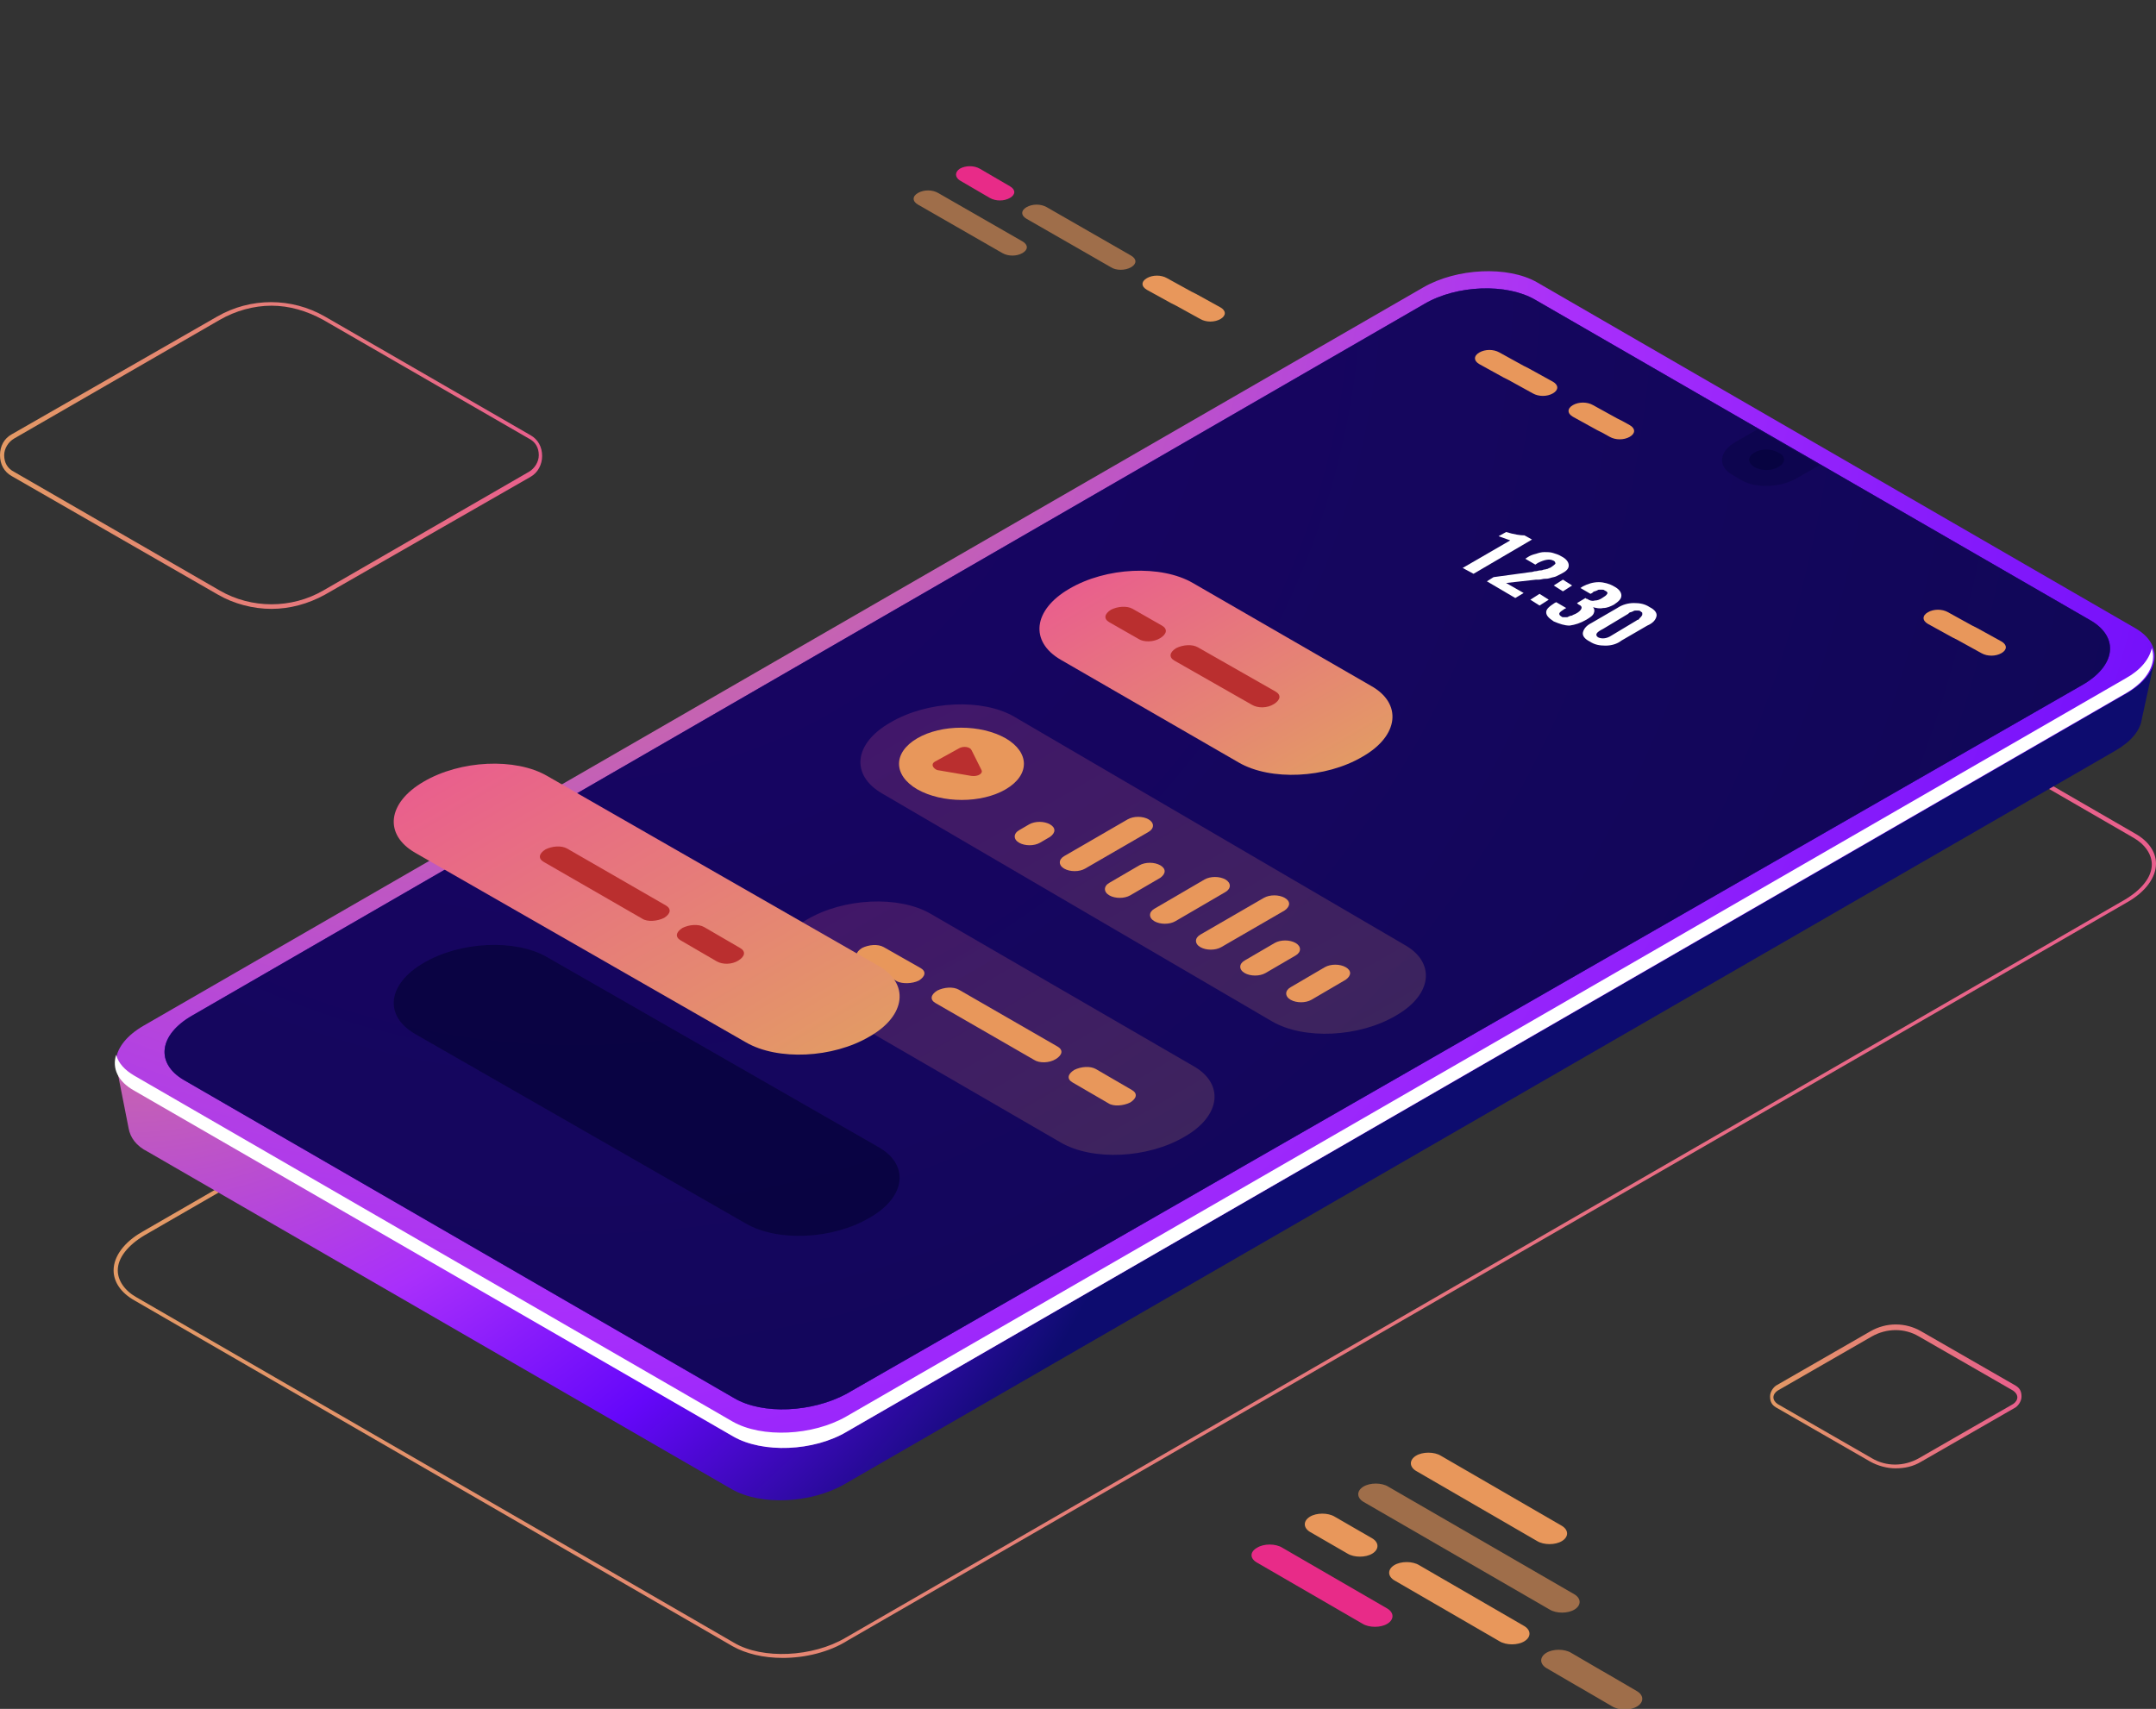 <svg width="661" height="524" viewBox="0 0 661 524" fill="none" xmlns="http://www.w3.org/2000/svg">
<rect x="0" y="0" width="661" height="524" fill="#333333" stroke="none"/>
<g clip-path="url(#clip0_5130_13481)">
<path d="M581.095 450.241C578.534 450.241 575.717 449.473 573.412 448.192L544.472 431.545C543.192 430.777 542.68 429.752 542.68 428.215C542.68 426.935 543.448 425.654 544.472 424.886L573.412 408.239C578.278 405.422 584.168 405.422 589.034 408.239L617.974 424.886C619.254 425.654 619.766 426.679 619.766 428.215C619.766 429.496 618.998 430.777 617.974 431.545L589.034 448.192C586.473 449.729 583.912 450.241 581.095 450.241ZM573.924 447.168C578.278 449.729 583.656 449.729 588.266 447.168L617.205 430.52C617.974 430.008 618.486 429.24 618.486 428.472C618.486 427.703 617.974 426.935 617.205 426.423L588.266 409.776C583.912 407.214 578.534 407.214 573.924 409.776L544.985 426.423C544.216 426.935 543.704 427.703 543.704 428.472C543.704 429.24 544.216 430.008 544.985 430.52L573.924 447.168Z" fill="url(#paint0_linear_5130_13481)"/>
<path d="M83.233 186.704C77.599 186.704 71.709 185.167 66.843 182.35L3.585 145.982C1.281 144.702 0 142.397 0 139.58C0 136.762 1.281 134.457 3.585 133.177L66.587 97.065C76.831 91.175 89.38 91.175 99.624 97.065L162.625 133.433C164.93 134.713 166.21 137.018 166.21 139.836C166.21 142.397 164.93 144.958 162.625 146.238L99.624 182.35C94.502 185.167 88.868 186.704 83.233 186.704ZM83.233 93.736C77.855 93.736 72.221 95.273 67.355 98.09L4.354 134.457C2.561 135.482 1.281 137.531 1.281 139.58C1.281 141.885 2.305 143.677 4.354 144.702L67.355 181.069C77.087 186.704 89.38 186.704 99.112 181.069L162.113 144.702C163.905 143.677 165.186 141.628 165.186 139.58C165.186 137.275 164.162 135.482 162.113 134.457L99.112 98.09C93.99 95.273 88.611 93.736 83.233 93.736Z" fill="url(#paint1_linear_5130_13481)"/>
<path d="M239.966 508.377C234.076 508.377 228.698 507.096 224.6 504.791L41.231 398.762C37.133 396.457 34.828 393.128 34.828 389.542C34.828 385.188 38.157 380.834 43.536 377.761L435.884 151.104C446.384 144.958 462.263 144.445 471.226 149.568L654.596 255.597C658.693 257.902 660.998 261.231 660.998 264.817C660.998 269.171 657.669 273.525 652.291 276.598L259.942 502.999C254.308 506.584 246.881 508.377 239.966 508.377ZM225.112 503.767C233.82 508.889 249.186 508.121 259.174 502.23L651.522 275.83C656.644 272.756 659.718 268.915 659.718 265.073C659.718 262 657.669 258.926 654.083 256.877L470.714 150.848C462.007 145.726 446.641 146.494 436.653 152.385L44.304 378.786C39.182 381.859 36.109 385.701 36.109 389.542C36.109 392.616 38.157 395.689 41.743 397.738L225.112 503.767Z" fill="url(#paint2_linear_5130_13481)"/>
<path d="M644.863 206.936L645.119 207.192L471.738 107.053C462.774 101.931 447.408 102.699 437.164 108.59L48.657 332.685L35.852 327.819L39.437 346.003C39.949 348.82 41.742 351.381 45.327 353.174L224.343 456.642C233.306 461.765 248.673 460.996 258.917 455.106L648.448 230.242C653.314 227.424 656.131 224.095 656.643 220.51L660.485 202.838L644.863 206.936Z" fill="url(#paint3_radial_5130_13481)"/>
<path d="M224.856 440.508L41.486 334.479C32.523 329.357 33.803 320.393 44.047 314.502L436.396 88.101C446.64 82.211 462.262 81.443 471.226 86.565L654.595 192.594C663.559 197.716 662.278 206.68 652.034 212.571L259.686 438.971C249.185 445.118 233.819 445.63 224.856 440.508Z" fill="url(#paint4_radial_5130_13481)"/>
<path d="M225.11 428.727L56.339 331.149C47.632 326.027 48.656 317.319 58.9 311.428L436.651 93.223C446.639 87.333 462.005 86.82 470.713 91.943L641.021 190.289C649.728 195.411 648.704 204.119 638.46 210.009L259.428 427.446C248.928 433.08 233.818 433.849 225.11 428.727Z" fill="url(#paint5_radial_5130_13481)"/>
<path opacity="0.4" d="M225.11 428.727L56.339 331.149C47.632 326.027 48.656 317.319 58.9 311.428L436.651 93.223C446.639 87.333 462.005 86.82 470.713 91.943L641.021 190.289C649.728 195.411 648.704 204.119 638.46 210.009L259.428 427.446C248.928 433.08 233.818 433.849 225.11 428.727Z" fill="#06033E"/>
<path opacity="0.4" d="M225.11 428.727L56.339 331.149C47.632 326.027 48.656 317.319 58.9 311.428L436.651 93.223C446.639 87.333 462.005 86.82 470.713 91.943L641.021 190.289C649.728 195.411 648.704 204.119 638.46 210.009L259.428 427.446C248.928 433.08 233.818 433.849 225.11 428.727Z" fill="#06033E"/>
<path opacity="0.4" d="M225.11 428.727L56.339 331.149C47.632 326.027 48.656 317.319 58.9 311.428L436.651 93.223C446.639 87.333 462.005 86.82 470.713 91.943L641.021 190.289C649.728 195.411 648.704 204.119 638.46 210.009L259.428 427.446C248.928 433.08 233.818 433.849 225.11 428.727Z" fill="#06033E"/>
<path opacity="0.4" d="M538.837 131.64L532.179 135.481C527.057 138.298 526.544 142.908 530.898 145.47L533.971 147.262C538.325 149.823 546.008 149.567 551.13 146.494L557.789 142.652L538.837 131.64Z" fill="#06033E"/>
<g opacity="0.2">
<path d="M244.831 303.746L325.247 350.357C334.979 355.992 351.882 355.224 363.15 348.565C374.419 342.162 375.443 332.174 365.711 326.795L285.295 280.183C275.563 274.549 258.66 275.317 247.392 281.976C236.379 288.379 235.099 298.367 244.831 303.746Z" fill="url(#paint6_linear_5130_13481)"/>
</g>
<path d="M275.053 300.928L263.785 294.525C261.992 293.501 262.248 291.964 264.297 290.684C266.346 289.659 269.163 289.403 270.956 290.428L282.224 296.83C284.017 297.855 283.761 299.391 281.712 300.672C279.663 301.696 276.59 301.696 275.053 300.928Z" fill="#E8975B"/>
<path d="M317.052 325.002L286.832 307.587C285.039 306.562 285.295 305.026 287.344 303.745C289.393 302.721 292.21 302.465 294.003 303.489L324.223 320.905C326.015 321.929 325.759 323.466 323.71 324.746C321.662 326.027 318.588 326.027 317.052 325.002Z" fill="#E8975B"/>
<path d="M339.844 338.321L328.832 331.918C327.039 330.893 327.295 329.357 329.344 328.076C331.393 327.052 334.21 326.796 336.003 327.82L347.015 334.223C348.808 335.247 348.552 336.784 346.503 338.064C344.454 339.089 341.381 339.345 339.844 338.321Z" fill="#E8975B"/>
<g opacity="0.2">
<path d="M270.441 243.304L390.041 313.222C399.773 318.856 416.675 318.088 427.944 311.429C439.212 305.027 440.237 295.038 430.505 289.66L310.905 219.742C301.173 214.108 284.271 214.876 273.002 221.535C261.734 227.938 260.709 237.67 270.441 243.304Z" fill="url(#paint7_linear_5130_13481)"/>
</g>
<path d="M321.918 252.78C320.125 251.756 317.308 251.756 315.515 252.78L312.442 254.573C310.649 255.597 310.649 257.39 312.442 258.414C314.235 259.439 317.052 259.439 318.845 258.414L321.918 256.622C323.711 255.341 323.711 253.804 321.918 252.78Z" fill="#E8975B"/>
<path d="M352.137 251.243C350.344 250.218 347.527 250.218 345.734 251.243L326.27 262.512C324.478 263.536 324.478 265.329 326.27 266.353C328.063 267.378 330.88 267.378 332.673 266.353L352.137 255.085C353.929 254.06 353.929 252.267 352.137 251.243Z" fill="#E8975B"/>
<path d="M412.579 296.574C410.787 295.55 407.969 295.55 406.177 296.574L395.677 302.721C393.884 303.745 393.884 305.538 395.677 306.562C397.469 307.587 400.286 307.587 402.079 306.562L412.579 300.416C414.372 299.135 414.372 297.598 412.579 296.574Z" fill="#E8975B"/>
<path d="M397.213 289.147C395.42 288.123 392.603 288.123 390.81 289.147L381.591 294.526C379.798 295.55 379.798 297.343 381.591 298.367C383.383 299.392 386.2 299.392 387.993 298.367L397.213 292.989C399.006 291.964 399.006 290.172 397.213 289.147Z" fill="#E8975B"/>
<path d="M393.883 275.317C392.09 274.293 389.273 274.293 387.48 275.317L368.016 286.586C366.224 287.61 366.224 289.403 368.016 290.428C369.809 291.452 372.626 291.452 374.419 290.428L393.883 279.159C395.675 277.878 395.675 276.342 393.883 275.317Z" fill="#E8975B"/>
<path d="M375.699 269.682C373.906 268.658 371.089 268.658 369.297 269.682L353.93 278.646C352.138 279.671 352.138 281.463 353.93 282.488C355.723 283.512 358.54 283.512 360.333 282.488L375.699 273.524C377.492 272.5 377.492 270.707 375.699 269.682Z" fill="#E8975B"/>
<path d="M355.725 265.329C353.932 264.304 351.115 264.304 349.322 265.329L340.102 270.707C338.31 271.732 338.31 273.524 340.102 274.549C341.895 275.573 344.712 275.573 346.505 274.549L355.725 269.171C357.517 267.89 357.517 266.353 355.725 265.329Z" fill="#E8975B"/>
<path d="M325.249 202.327L379.799 233.828C389.53 239.462 406.433 238.694 417.702 232.035C428.97 225.633 429.995 215.644 420.263 210.266L365.713 178.765C355.981 173.13 339.078 173.898 327.81 180.557C316.797 186.96 315.517 196.692 325.249 202.327Z" fill="url(#paint8_linear_5130_13481)"/>
<path d="M651.779 207.96L259.43 434.361C249.186 440.251 233.564 441.02 224.601 435.898L41.231 329.868C38.158 328.076 36.365 326.027 35.597 323.466C34.317 327.563 36.109 331.661 41.231 334.478L224.857 440.508C233.82 445.63 249.442 445.118 259.687 438.971L651.779 212.57C658.438 208.729 661.255 203.35 659.718 198.74C658.95 202.07 656.389 205.399 651.779 207.96Z" fill="white"/>
<path d="M127.28 261.488L228.697 319.625C238.428 325.259 255.331 324.491 266.6 317.832C277.868 311.429 278.893 301.441 269.161 296.062L167.744 237.926C158.012 232.291 141.11 233.06 129.841 239.718C118.829 246.121 117.548 255.853 127.28 261.488Z" fill="url(#paint9_linear_5130_13481)"/>
<g opacity="0.6">
<path d="M127.28 317.064L228.697 375.201C238.428 380.835 255.331 380.067 266.6 373.408C277.868 367.005 278.893 357.017 269.161 351.639L167.744 293.502C158.012 287.867 141.11 288.636 129.841 295.295C118.829 301.697 117.548 311.429 127.28 317.064Z" fill="#020230"/>
</g>
<path d="M196.938 281.72L166.718 264.305C164.926 263.28 165.182 261.743 167.231 260.463C169.279 259.439 172.097 259.182 173.889 260.207L204.109 277.622C205.902 278.647 205.646 280.183 203.597 281.464C201.548 282.488 198.475 282.744 196.938 281.72Z" fill="#BA2F2F"/>
<path d="M219.735 294.782L208.722 288.379C206.93 287.354 207.186 285.818 209.234 284.537C211.283 283.513 214.1 283.257 215.893 284.281L226.906 290.684C228.698 291.708 228.442 293.245 226.393 294.525C224.345 295.806 221.527 295.806 219.735 294.782Z" fill="#BA2F2F"/>
<path d="M349.065 195.924L340.101 190.802C338.308 189.777 338.565 188.241 340.613 186.96C342.662 185.936 345.479 185.679 347.272 186.704L356.236 191.826C358.028 192.851 357.772 194.387 355.723 195.668C353.675 196.948 350.601 196.948 349.065 195.924Z" fill="#BA2F2F"/>
<path d="M383.895 216.156L360.078 202.582C358.285 201.557 358.541 200.021 360.59 198.74C362.639 197.716 365.456 197.46 367.249 198.484L391.066 212.058C392.859 213.082 392.603 214.619 390.554 215.9C388.505 217.18 385.688 217.18 383.895 216.156Z" fill="#BA2F2F"/>
<path d="M308.346 242.024C300.919 246.378 288.882 246.378 281.199 242.024C273.772 237.67 273.772 230.755 281.199 226.401C288.626 222.047 300.663 222.047 308.346 226.401C315.773 230.755 315.773 237.67 308.346 242.024Z" fill="#E8975B"/>
<path d="M286.576 233.572L294.003 229.474C295.284 228.706 297.332 228.962 297.845 229.986L300.918 236.133C301.43 237.157 299.893 238.182 297.845 237.926L287.344 236.133C286.064 235.621 285.296 234.34 286.576 233.572Z" fill="#BA2F2F"/>
<path d="M294.258 55.32L303.478 60.698C305.27 61.722 307.831 61.722 309.624 60.698C311.417 59.673 311.417 58.137 309.624 57.112L300.404 51.734C298.612 50.71 296.051 50.71 294.258 51.734C292.721 52.759 292.721 54.295 294.258 55.32Z" fill="#E82B88"/>
<path opacity="0.6" d="M281.454 62.746L307.32 77.601C309.113 78.625 311.674 78.625 313.467 77.601C315.259 76.576 315.259 75.04 313.467 74.015L287.6 59.161C285.808 58.136 283.247 58.136 281.454 59.161C279.661 60.185 279.661 61.722 281.454 62.746Z" fill="#E8975B"/>
<path opacity="0.6" d="M346.76 81.955C348.552 80.931 348.552 79.394 346.76 78.37L320.893 63.515C319.101 62.491 316.54 62.491 314.747 63.515C312.954 64.54 312.954 66.076 314.747 67.101L340.613 81.955C342.15 82.98 344.967 82.98 346.76 81.955Z" fill="#E8975B"/>
<path d="M366.736 90.151L365.199 89.383L357.772 85.285C355.98 84.26 353.419 84.26 351.626 85.285C349.833 86.309 349.833 87.846 351.626 88.871L359.053 92.968L360.589 93.737L368.016 97.834C369.809 98.859 372.37 98.859 374.163 97.834C375.956 96.81 375.956 95.273 374.163 94.249L366.736 90.151Z" fill="#E8975B"/>
<path d="M434.091 451.009L471.226 472.522C473.275 473.803 476.86 473.803 478.909 472.522C480.958 471.241 480.958 469.193 478.909 467.912L441.774 446.399C439.726 445.118 436.14 445.118 434.091 446.399C432.042 447.679 432.042 449.728 434.091 451.009Z" fill="#E8975B"/>
<path opacity="0.6" d="M417.958 455.874C415.91 457.155 415.91 459.204 417.958 460.484L475.069 493.523C477.118 494.803 480.704 494.803 482.752 493.523C484.801 492.242 484.801 490.193 482.752 488.913L425.642 455.874C423.593 454.594 420.007 454.594 417.958 455.874Z" fill="#E8975B"/>
<path d="M401.568 469.705L413.092 476.364C415.141 477.645 418.727 477.645 420.776 476.364C422.824 475.083 422.824 473.035 420.776 471.754L409.251 465.095C407.202 463.815 403.617 463.815 401.568 465.095C399.519 466.376 399.519 468.425 401.568 469.705Z" fill="#E8975B"/>
<path d="M385.432 479.181L417.701 497.877C419.75 499.157 423.335 499.157 425.384 497.877C427.433 496.596 427.433 494.547 425.384 493.267L393.115 474.571C391.066 473.29 387.481 473.29 385.432 474.571C383.127 475.851 383.127 477.9 385.432 479.181Z" fill="#E82B88"/>
<path d="M467.383 503.256C469.432 501.975 469.432 499.926 467.383 498.646L435.114 479.95C433.065 478.669 429.48 478.669 427.431 479.95C425.382 481.23 425.382 483.279 427.431 484.56L459.7 503.256C461.749 504.536 465.334 504.536 467.383 503.256Z" fill="#E8975B"/>
<path opacity="0.6" d="M492.74 513.243L490.947 512.219L481.727 506.84C479.679 505.56 476.093 505.56 474.044 506.84C471.996 508.121 471.996 510.17 474.044 511.45L483.264 516.829L485.057 517.853L494.276 523.231C496.325 524.512 499.911 524.512 501.96 523.231C504.008 521.951 504.008 519.902 501.96 518.621L492.74 513.243Z" fill="#E8975B"/>
<path d="M606.193 192.594L604.656 191.826L597.229 187.728C595.437 186.704 592.876 186.704 591.083 187.728C589.29 188.753 589.29 190.289 591.083 191.314L598.51 195.412L600.046 196.18L607.473 200.278C609.266 201.302 611.827 201.302 613.62 200.278C615.413 199.253 615.413 197.717 613.62 196.692L606.193 192.594Z" fill="#E8975B"/>
<path d="M468.665 112.944L467.129 112.176L459.702 108.078C457.909 107.053 455.348 107.053 453.555 108.078C451.763 109.102 451.763 110.639 453.555 111.663L460.982 115.761L462.519 116.53L469.946 120.627C471.739 121.652 474.3 121.652 476.092 120.627C477.885 119.603 477.885 118.066 476.092 117.042L468.665 112.944Z" fill="#E8975B"/>
<path d="M497.349 129.079L495.812 128.31L488.386 124.213C486.593 123.188 484.032 123.188 482.239 124.213C480.446 125.237 480.446 126.774 482.239 127.798L489.666 131.896L491.203 132.664L493.508 133.945C495.3 134.969 497.861 134.969 499.654 133.945C501.447 132.92 501.447 131.384 499.654 130.359L497.349 129.079Z" fill="#E8975B"/>
<path d="M448.434 174.154L463.031 165.703L459.446 164.422L461.751 163.142C464.312 163.91 466.105 164.166 467.385 164.166L469.69 165.447L451.763 175.947L448.434 174.154Z" fill="white"/>
<path d="M455.859 178.252L457.908 176.971L469.177 175.435C469.433 175.435 469.689 175.435 470.457 175.179C471.226 175.179 471.738 174.923 471.994 174.923C472.25 174.923 472.762 174.922 473.274 174.666C473.787 174.666 474.299 174.41 474.555 174.41C474.811 174.154 475.323 174.154 475.579 173.898C476.348 173.386 476.604 173.13 476.86 172.874C476.86 172.618 476.86 172.105 476.091 171.849C475.067 171.337 473.53 171.593 471.482 172.618L470.713 173.13L467.64 171.337L468.408 170.825C469.177 170.313 469.945 170.056 470.969 169.8C471.738 169.544 472.506 169.288 473.53 169.288C474.299 169.288 475.323 169.288 476.091 169.544C476.86 169.8 477.884 170.056 478.652 170.569C480.189 171.337 480.957 172.361 480.957 173.386C480.957 174.41 480.189 175.179 478.652 175.947C478.14 176.203 477.628 176.459 477.116 176.715C476.604 176.971 476.091 176.971 475.323 177.227C474.555 177.484 474.043 177.484 473.53 177.484C473.018 177.484 472.506 177.74 471.738 177.74H471.482C471.482 177.74 471.482 177.74 471.226 177.74H470.969L461.75 178.764L467.128 181.837L464.567 183.374L455.859 178.252Z" fill="white"/>
<path d="M469.18 183.887L471.997 182.094L474.814 183.887L471.997 185.68L469.18 183.887ZM476.351 179.533L479.168 177.74L481.985 179.533L479.168 181.326L476.351 179.533Z" fill="white"/>
<path d="M476.348 190.545C474.811 189.521 474.043 188.752 474.043 187.728C474.043 186.703 475.067 185.935 476.604 184.911L477.116 184.654L480.189 186.447L479.677 186.703C478.909 187.216 478.141 187.728 478.141 187.984C477.884 188.24 478.141 188.752 478.653 189.008C478.909 189.264 479.165 189.264 479.421 189.264C479.677 189.264 479.933 189.264 480.189 189.264C480.446 189.264 480.702 189.264 480.958 189.008C481.214 189.008 481.47 188.752 481.982 188.752C482.238 188.496 482.494 188.496 483.007 188.24C484.031 187.728 484.543 187.216 484.799 186.703C485.055 186.191 484.799 185.679 484.031 185.423C484.031 185.423 484.031 185.423 483.775 185.167C483.775 185.167 483.519 185.167 483.519 184.911L486.08 183.374C486.336 183.63 486.336 183.63 486.592 183.63C487.36 184.142 488.129 184.398 488.897 184.142C489.665 184.142 490.434 183.886 491.202 183.374C491.97 182.862 492.482 182.606 492.738 182.093C492.995 181.837 492.738 181.325 491.97 181.069C491.714 180.813 491.458 180.813 491.202 180.813C490.946 180.813 490.69 180.813 490.433 180.813C490.177 180.813 489.921 180.813 489.665 181.069C489.409 181.069 489.153 181.325 488.897 181.325C488.641 181.325 488.385 181.581 488.129 181.837L487.616 182.093L484.543 180.301L485.311 179.788C486.848 179.02 488.385 178.508 490.177 178.508C491.714 178.508 493.507 179.02 494.787 179.788C496.324 180.557 497.092 181.581 497.092 182.606C497.092 183.63 496.324 184.398 494.787 185.423C493.763 185.935 492.738 186.447 491.458 186.447C490.433 186.703 489.409 186.447 488.385 186.191C488.897 186.703 488.897 187.472 488.641 187.984C488.385 188.752 487.616 189.264 486.336 190.033C484.543 191.057 483.007 191.569 481.214 191.826C479.677 191.826 478.141 191.313 476.348 190.545Z" fill="white"/>
<path d="M492.229 197.973C490.436 197.973 488.9 197.717 487.363 196.692C485.826 195.924 485.058 194.899 485.314 193.875C485.57 192.851 486.339 191.826 487.875 191.058L495.814 186.448C497.351 185.423 499.144 184.911 500.936 184.911C502.729 184.911 504.266 185.167 505.802 186.192C507.339 186.96 508.107 187.984 507.851 189.009C507.595 190.033 506.827 191.058 505.034 191.826L497.095 196.436C495.814 197.46 494.022 197.973 492.229 197.973ZM489.924 195.412C490.948 195.924 492.485 195.924 494.022 194.899L501.705 190.289C501.961 190.033 502.217 190.033 502.217 190.033C502.473 190.033 502.473 189.777 502.729 189.521C502.985 189.265 502.985 189.265 503.241 189.009C503.241 188.753 503.497 188.753 503.497 188.497C503.497 188.241 503.497 188.241 503.497 187.984C503.497 187.728 503.241 187.728 502.985 187.472C502.729 187.216 502.473 187.216 502.217 187.216C501.961 187.216 501.705 187.216 501.449 187.216C501.193 187.216 500.936 187.216 500.68 187.472C500.424 187.472 500.168 187.728 499.912 187.728C499.656 187.728 499.4 187.984 499.144 188.241L491.461 192.851C489.412 193.875 488.9 194.643 489.924 195.412Z" fill="white"/>
<path opacity="0.8" d="M545.241 143.165C543.192 144.445 539.863 144.445 537.814 143.165C535.765 141.884 535.765 140.092 537.814 138.811C539.863 137.53 543.192 137.53 545.241 138.811C547.546 139.835 547.546 141.884 545.241 143.165Z" fill="#06033E"/>
</g>
<defs>
<linearGradient id="paint0_linear_5130_13481" x1="542.558" y1="428.312" x2="619.649" y2="428.312" gradientUnits="userSpaceOnUse">
<stop stop-color="#E39A65"/>
<stop offset="1" stop-color="#E95F8D"/>
</linearGradient>
<linearGradient id="paint1_linear_5130_13481" x1="0" y1="139.639" x2="166.266" y2="139.639" gradientUnits="userSpaceOnUse">
<stop stop-color="#E39A65"/>
<stop offset="1" stop-color="#E95F8D"/>
</linearGradient>
<linearGradient id="paint2_linear_5130_13481" x1="34.89" y1="327.246" x2="661.015" y2="327.246" gradientUnits="userSpaceOnUse">
<stop stop-color="#E39A65"/>
<stop offset="1" stop-color="#E95F8D"/>
</linearGradient>
<radialGradient id="paint3_radial_5130_13481" cx="0" cy="0" r="1" gradientUnits="userSpaceOnUse" gradientTransform="translate(42.149 240.43) scale(612.844 612.861)">
<stop stop-color="#E39A65"/>
<stop offset="0.283" stop-color="#A92FFB"/>
<stop offset="0.335" stop-color="#891CFB"/>
<stop offset="0.398" stop-color="#6507FA"/>
<stop offset="0.54" stop-color="#0D0C6F"/>
</radialGradient>
<radialGradient id="paint4_radial_5130_13481" cx="0" cy="0" r="1" gradientUnits="userSpaceOnUse" gradientTransform="translate(145.875 62.336) scale(808.984 809.007)">
<stop stop-color="#E39A65"/>
<stop offset="0.415" stop-color="#A92FFB"/>
<stop offset="0.555" stop-color="#891CFB"/>
<stop offset="0.726" stop-color="#6507FA"/>
<stop offset="0.737" stop-color="#6308F8"/>
<stop offset="1" stop-color="#3919BB"/>
</radialGradient>
<radialGradient id="paint5_radial_5130_13481" cx="0" cy="0" r="1" gradientUnits="userSpaceOnUse" gradientTransform="translate(177.323 83.521) scale(508.193 508.207)">
<stop stop-color="#6507FA"/>
<stop offset="1" stop-color="#3919BB"/>
</radialGradient>
<linearGradient id="paint6_linear_5130_13481" x1="334.517" y1="365.431" x2="276.217" y2="265.288" gradientUnits="userSpaceOnUse">
<stop stop-color="#E39A65"/>
<stop offset="1" stop-color="#E95F8D"/>
</linearGradient>
<linearGradient id="paint7_linear_5130_13481" x1="389.658" y1="333.64" x2="311.325" y2="199.088" gradientUnits="userSpaceOnUse">
<stop stop-color="#E39A65"/>
<stop offset="1" stop-color="#E95F8D"/>
</linearGradient>
<linearGradient id="paint8_linear_5130_13481" x1="395.395" y1="244.903" x2="350.257" y2="167.37" gradientUnits="userSpaceOnUse">
<stop stop-color="#E39A65"/>
<stop offset="1" stop-color="#E95F8D"/>
</linearGradient>
<linearGradient id="paint9_linear_5130_13481" x1="232.523" y1="337.846" x2="163.846" y2="219.88" gradientUnits="userSpaceOnUse">
<stop stop-color="#E39A65"/>
<stop offset="1" stop-color="#E95F8D"/>
</linearGradient>
<clipPath id="clip0_5130_13481">
<rect width="661" height="524" fill="white"/>
</clipPath>
</defs>
</svg>
